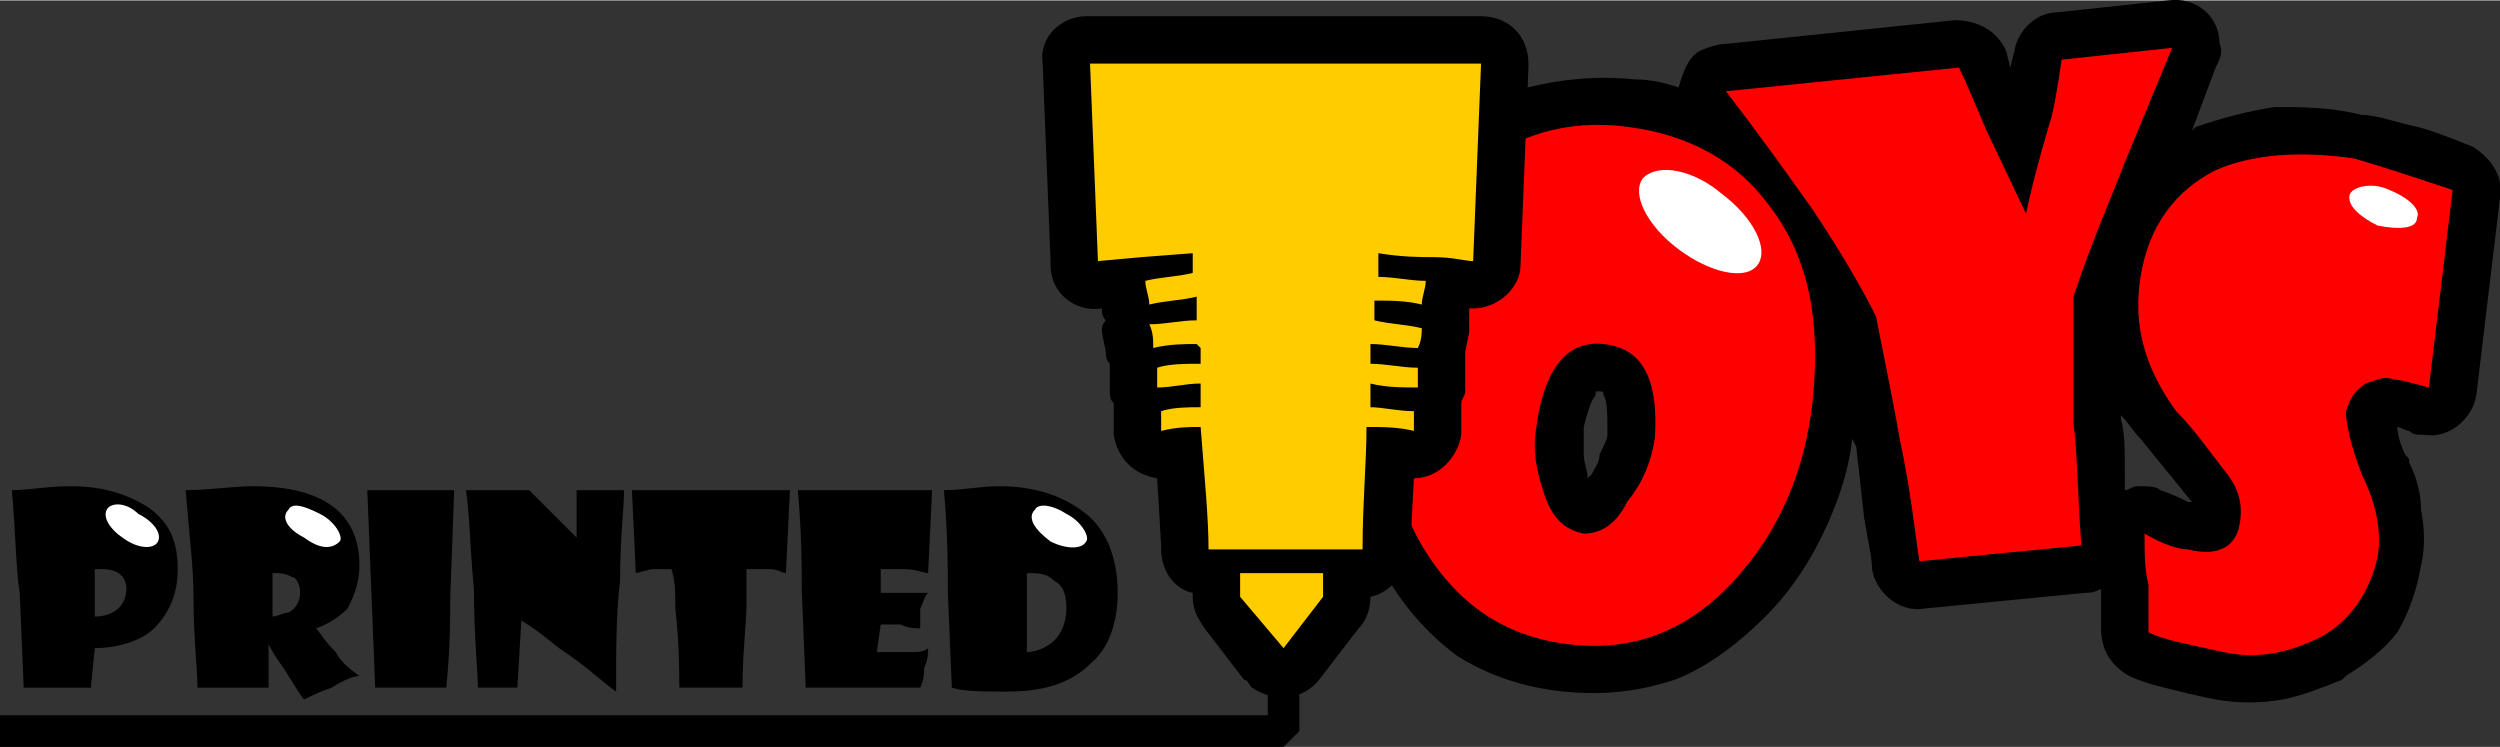 <?xml version="1.0" encoding="UTF-8"?>
<!DOCTYPE svg PUBLIC "-//W3C//DTD SVG 1.1//EN" "http://www.w3.org/Graphics/SVG/1.1/DTD/svg11.dtd">
<!-- Creator: CorelDRAW SE -->
<svg xmlns="http://www.w3.org/2000/svg" xml:space="preserve" width="465px" height="139px" version="1.1" shape-rendering="geometricPrecision" text-rendering="geometricPrecision" image-rendering="optimizeQuality" fill-rule="evenodd" clip-rule="evenodd"
viewBox="0 0 633 189"
 xmlns:xlink="http://www.w3.org/1999/xlink">
 <rect x="0" y="0" width="633" height="189" fill="#333333" stroke="none"/>
 <g id="Warstwa_x0020_1">
  <path fill="black" fill-rule="nonzero" d="M610 109c-1,0 -2,-1 -3,-1 0,2 1,5 2,7 1,1 1,1 1,2 2,4 3,8 3,12 1,5 1,10 0,14 -1,6 -3,12 -6,17 -3,4 -8,8 -13,11l-1 1c-5,2 -10,4 -15,5 -6,1 -11,1 -17,0 -5,-1 -9,-2 -13,-3 -4,-1 -7,-2 -9,-3 -5,-3 -7,-7 -7,-12l0 -10c-2,1 -3,1 -4,1l-41 4c-6,1 -12,-4 -13,-10 0,-3 -1,-7 -2,-13l-2 -18 -1 -2c-1,8 -3,14 -6,21 -4,9 -9,17 -16,24l0 0c-7,7 -15,13 -23,16 -9,3 -18,4 -28,3 -10,-1 -19,-4 -27,-9 -8,-6 -14,-13 -19,-22l0 0c-5,-8 -8,-17 -10,-26 -2,-10 -2,-20 -1,-30 2,-12 4,-22 8,-30 4,-9 10,-17 17,-23 7,-6 15,-11 23,-13 8,-2 17,-3 27,-2l0 0c4,0 8,1 11,2 1,-3 2,-7 5,-9 2,-1 5,-2 7,-2l58 -6c6,0 11,3 13,8l0 0 1 4 1 -4c1,-6 6,-10 11,-10l28 -3c7,-1 13,4 13,11 1,2 0,4 -1,6l-6 16 1 -1c6,-2 13,-4 20,-5 7,0 14,0 22,2 4,0 9,2 14,3 4,1 9,3 14,5 5,3 8,8 7,13l0 0 -6 50c-1,6 -7,11 -13,10 -2,0 -3,0 -4,-1zm-9 -25c1,-1 2,-1 4,-1l3 -27c-1,0 -2,-1 -4,-1 -3,-1 -7,-2 -10,-3 -6,-1 -12,-1 -16,-1 -5,1 -9,2 -12,3 -3,2 -6,4 -8,7 -2,2 -3,6 -4,11 -1,4 -1,8 0,12 1,4 4,8 7,12l13 17c0,0 0,0 1,1 2,3 3,6 4,10 1,3 1,7 0,11 -1,7 -5,11 -10,14 -3,2 -7,3 -11,3 2,0 4,1 7,1 3,1 6,1 9,0 3,0 5,-1 7,-2l1 0c2,-2 4,-3 5,-5 1,-2 2,-4 3,-7 0,-2 0,-4 0,-6 -1,-2 -1,-5 -3,-8l0 0c-2,-5 -3,-9 -4,-12 -1,-4 -1,-8 -1,-11 1,-3 2,-6 4,-9 2,-2 4,-4 6,-6l1 -1c3,-1 5,-2 8,-2zm-63 40c1,0 2,-1 3,-1 3,0 5,0 6,1 3,1 5,2 7,3l1 0 -13 -16c-2,-2 -3,-4 -5,-6l0 1c1,3 1,8 1,14l0 4zm-97 -2c3,-6 5,-14 6,-22 1,-9 0,-17 -1,-23 -1,-7 -4,-13 -7,-18 -4,-4 -7,-8 -12,-10 -4,-3 -10,-4 -16,-5 -6,-1 -12,0 -17,1 -5,2 -10,4 -14,8 -4,4 -8,9 -11,15 -3,6 -5,14 -6,22 -1,9 -1,16 1,23 1,7 3,13 7,19l0 0 0 0c3,6 7,10 12,14 4,3 9,5 16,5 6,1 11,0 16,-2 5,-2 10,-5 14,-9l1 -1c5,-5 8,-11 11,-17zm-34 -12c0,-5 0,-9 -1,-10 0,-1 0,-1 -1,-1l0 0c-1,0 -1,0 -1,0l0 1c-1,1 -2,4 -3,8 0,1 0,1 0,2 0,2 0,3 0,5 0,2 1,4 1,6l1 -1c1,-2 2,-3 2,-5 1,-2 2,-4 2,-5zm20 -22c4,7 5,15 4,24 -1,4 -2,8 -3,12 -1,3 -3,6 -5,9l-1 1c-2,4 -5,7 -9,9 -4,3 -9,4 -14,4 -5,-1 -9,-3 -13,-7 -2,-3 -5,-6 -6,-11 -2,-4 -2,-7 -3,-11 0,-4 0,-8 0,-12 1,-9 4,-16 8,-21 0,-1 0,-1 0,-1 6,-7 13,-10 22,-9l1 0c9,1 15,6 19,13zm87 -18l1 -4c-5,1 -11,-2 -13,-7 -5,-10 -9,-19 -13,-29l-30 3 0 0c4,5 7,9 9,13 1,0 1,0 1,1l10 16c3,4 5,7 6,10 1,1 2,3 2,4 1,6 3,12 4,19 1,6 2,10 2,12l0 1c1,6 2,12 3,19l0 1 18 -2 0 -6c0,-5 0,-10 -1,-14l0 -17 0 -15c0,-1 0,-3 1,-5z"/>
  <path fill="red" fill-rule="nonzero" d="M615 98c-4,-1 -7,-2 -9,-2 -2,-1 -4,0 -7,1 -3,2 -4,4 -5,7 0,3 1,8 4,16 4,8 5,15 4,21 -2,9 -7,16 -14,20 -8,4 -16,6 -25,4 -9,-2 -15,-3 -19,-5 0,-3 0,-7 0,-12 -1,-4 -1,-8 -1,-13 5,3 9,4 11,4 8,2 12,-1 13,-6 1,-5 0,-9 -3,-13 -4,-5 -8,-11 -13,-16 -8,-11 -11,-22 -9,-34 2,-13 9,-22 19,-27 9,-4 21,-5 35,-3 7,2 16,5 25,8l-6 50zm-156 3c-2,19 -9,34 -20,46 -12,13 -26,18 -42,16 -16,-2 -28,-10 -37,-25 -8,-14 -11,-30 -9,-49 3,-20 10,-35 21,-45 11,-10 25,-14 40,-12 16,2 28,9 36,20 10,13 13,29 11,49zm-40 10c1,-15 -3,-23 -13,-24 -9,-1 -15,6 -17,21 -1,6 0,11 2,17 2,6 5,9 10,10 4,0 8,-2 11,-8 4,-5 6,-10 7,-16zm131 -99l-12 29c-3,8 -8,19 -13,34 0,7 0,18 0,32 1,7 1,18 2,31l-41 4c-1,-6 -2,-17 -5,-31 -1,-6 -3,-16 -6,-31 -3,-6 -8,-15 -16,-27 -5,-7 -12,-17 -22,-30l59 -6c2,4 4,9 7,16l10 21c1,-5 3,-13 6,-23 1,-3 2,-9 3,-16l28 -3z"/>
  <path fill="white" d="M605 48c5,2 8,5 7,7 0,3 -5,3 -10,2 -4,-2 -8,-5 -7,-8 1,-2 6,-3 10,-1z"/>
  <polygon fill="black" fill-rule="nonzero" points="329,165 329,185 325,189 0,189 0,181 321,181 321,165 325,170 "/>
  <path fill="black" fill-rule="nonzero" d="M45 144c0,6 -2,11 -6,15 -3,3 -9,5 -15,5l-1 10 -17 0 -1 -24c-1,-6 -1,-15 -2,-26 4,0 9,-1 15,-1 8,0 14,2 19,5 6,4 8,9 8,16zm-13 5c0,-3 -2,-5 -6,-5 -1,0 -1,0 -2,0l0 12c5,0 8,-3 8,-7zm59 -6c0,4 -1,7 -3,11 -2,2 -5,4 -8,5 1,1 2,3 5,6 1,2 3,4 6,6 -1,0 -4,1 -7,3 -3,1 -5,2 -7,3 -1,-1 -2,-3 -4,-6 -1,-2 -3,-4 -5,-8l0 0 0 11 -18 0c0,-5 -1,-12 -1,-23 0,-7 -1,-15 -2,-27 6,0 12,-1 17,-1 18,0 27,7 27,20zm-15 7c0,-2 -1,-4 -2,-4 -2,-1 -3,-1 -5,-1l0 11c1,0 3,-1 4,-1 2,-1 3,-3 3,-5zm39 -26l-1 27c0,6 0,13 -1,23l-18 0 -2 -50 22 0zm43 0c0,5 -1,12 -1,23 -1,8 -1,17 -1,28 -3,-2 -7,-6 -13,-10 -3,-2 -6,-5 -11,-8l-1 17 -10 0c0,-4 -1,-13 -1,-25 -1,-10 -1,-18 -2,-25l16 0 12 12c0,-3 0,-5 0,-6 0,-2 0,-3 0,-6l12 0zm42 0l-1 21c-1,0 -2,-1 -4,-1 -1,0 -3,0 -6,0 0,1 0,4 0,9 0,5 -1,12 -1,21l-16 0c0,-4 0,-11 -1,-20 0,-4 0,-7 -1,-10l-5 0 -4 1 -1 -21 40 0zm36 0l-1 21c-1,0 -3,-1 -6,-1 -1,0 -3,0 -6,0l0 6c2,0 6,0 12,0 -1,1 -1,2 -2,4 0,2 0,3 0,5 -1,0 -3,0 -5,-1 -1,0 -3,0 -5,0l-1 7c2,0 5,0 9,0 1,0 3,0 4,-1 0,1 0,3 -1,5 0,1 0,3 -1,5l-29 0 -1 -25c0,-6 0,-14 -1,-25l34 0zm47 26c0,7 -2,14 -7,18 -5,5 -12,7 -21,7 -6,0 -11,0 -14,-1l-1 -24c0,-6 0,-15 -1,-26 5,0 9,-1 14,-1 10,0 17,3 22,7 5,4 8,11 8,20zm-13 4c0,-4 -1,-6 -3,-7 -2,-2 -4,-2 -7,-2l0 20c2,0 5,-1 7,-3 2,-2 3,-5 3,-8z"/>
  <path fill="black" fill-rule="nonzero" d="M387 17l-2 50c0,6 -6,11 -12,11l-1 0c0,1 0,2 0,3 0,1 0,2 0,3l0 0 -1 5c0,1 0,2 0,3 0,0 0,1 0,2l0 5c0,1 -1,2 -1,3 0,1 0,2 0,3l0 5c-1,6 -6,11 -12,11l-1 19c-1,5 -5,10 -10,11l0 0c0,3 -1,6 -3,8l-10 13c-4,5 -11,6 -17,2 -1,-1 -1,-2 -2,-2l-10 -13c-2,-3 -3,-5 -3,-8l0 0 0 -1c-5,-1 -8,-6 -8,-11l0 -1 -1 -17c-6,-1 -10,-5 -11,-11l0 -5c0,-1 0,-2 0,-3 -1,-1 -1,-2 -1,-3l0 -5c0,-1 0,-2 0,-2 -1,-1 -1,-2 -1,-3l-1 -5c0,-1 0,-2 1,-3 -1,-1 -1,-2 -1,-3l0 0 0 0c-7,1 -13,-4 -13,-11l0 -1 -2 -50c-1,-7 5,-12 11,-12l1 0 0 0 99 0c7,0 12,5 12,12 0,0 0,1 0,1zm-25 36l1 -25 -75 0 1 25 12 -1c7,0 12,5 13,12l0 5c0,1 0,2 0,3 0,1 1,2 1,3l0 5c0,1 0,2 0,3 0,1 0,2 0,3 1,2 1,3 1,5 0,1 0,2 0,3 0,1 0,2 0,3l0 5c0,1 0,2 0,3 0,1 0,1 0,2l1 20 16 0c1,-7 1,-13 1,-20 0,-1 1,-2 1,-2 0,-1 0,-2 0,-3l0 -6c0,-1 0,-1 0,-2 0,-1 0,-2 0,-3l0 -5c0,-1 1,-2 1,-3 0,-1 0,-2 0,-2l0 -6c0,-1 0,-2 1,-3 0,-1 0,-2 0,-3 0,-2 0,-4 0,-6 1,-6 6,-11 12,-11l9 1 4 0z"/>
  <path fill="#FFCC00" fill-rule="nonzero" d="M375 16l-2 50c-2,0 -5,-1 -10,-1 -3,0 -8,0 -14,-1 0,2 0,3 0,6 4,0 8,1 12,1 0,2 -1,4 -1,6 -4,-1 -8,-1 -12,-1l0 5c4,1 8,1 12,2 0,1 0,3 -1,5 -4,0 -8,-1 -12,-1l0 0 0 5c4,0 8,1 12,1 0,2 0,4 0,5 -4,0 -8,0 -12,-1l0 6c3,0 7,1 11,1 0,2 0,3 0,5 -4,-1 -8,-1 -12,-1 0,9 -1,19 -1,31l-39 0c0,-8 -1,-18 -2,-31 -3,0 -6,0 -10,1 0,-2 0,-4 0,-5 3,-1 7,-1 10,-1l0 -6c-4,0 -7,1 -11,1 0,-2 0,-3 0,-5 3,-1 7,-1 11,-1l0 -4 -1 -1c-3,0 -7,0 -11,1 0,-2 0,-4 -1,-6 4,0 8,-1 12,-1l0 -6c-4,1 -8,1 -12,2 0,-2 -1,-4 -1,-6 4,-1 8,-1 12,-2l0 -5 -13 1 -11 1 -2 -50 99 0zm-61 129l21 0 0 6 -10 13 -11 -13 0 -6z"/>
  <path fill="white" d="M81 130c4,2 6,6 5,7 -2,2 -5,2 -9,-1 -4,-2 -6,-5 -4,-7 1,-2 4,-1 8,1z"/>
  <path fill="white" d="M35 130c4,2 6,5 5,7 -1,2 -5,2 -9,-1 -3,-2 -5,-5 -4,-7 1,-2 5,-2 8,1z"/>
  <path fill="white" d="M270 130c4,2 6,6 5,7 -1,2 -5,2 -9,0 -4,-3 -6,-6 -4,-8 1,-2 5,-1 8,1z"/>
  <path fill="white" d="M436 49c8,6 12,14 9,18 -3,4 -12,2 -20,-4 -8,-6 -12,-14 -9,-18 4,-4 13,-2 20,4z"/>
 </g>
</svg>

